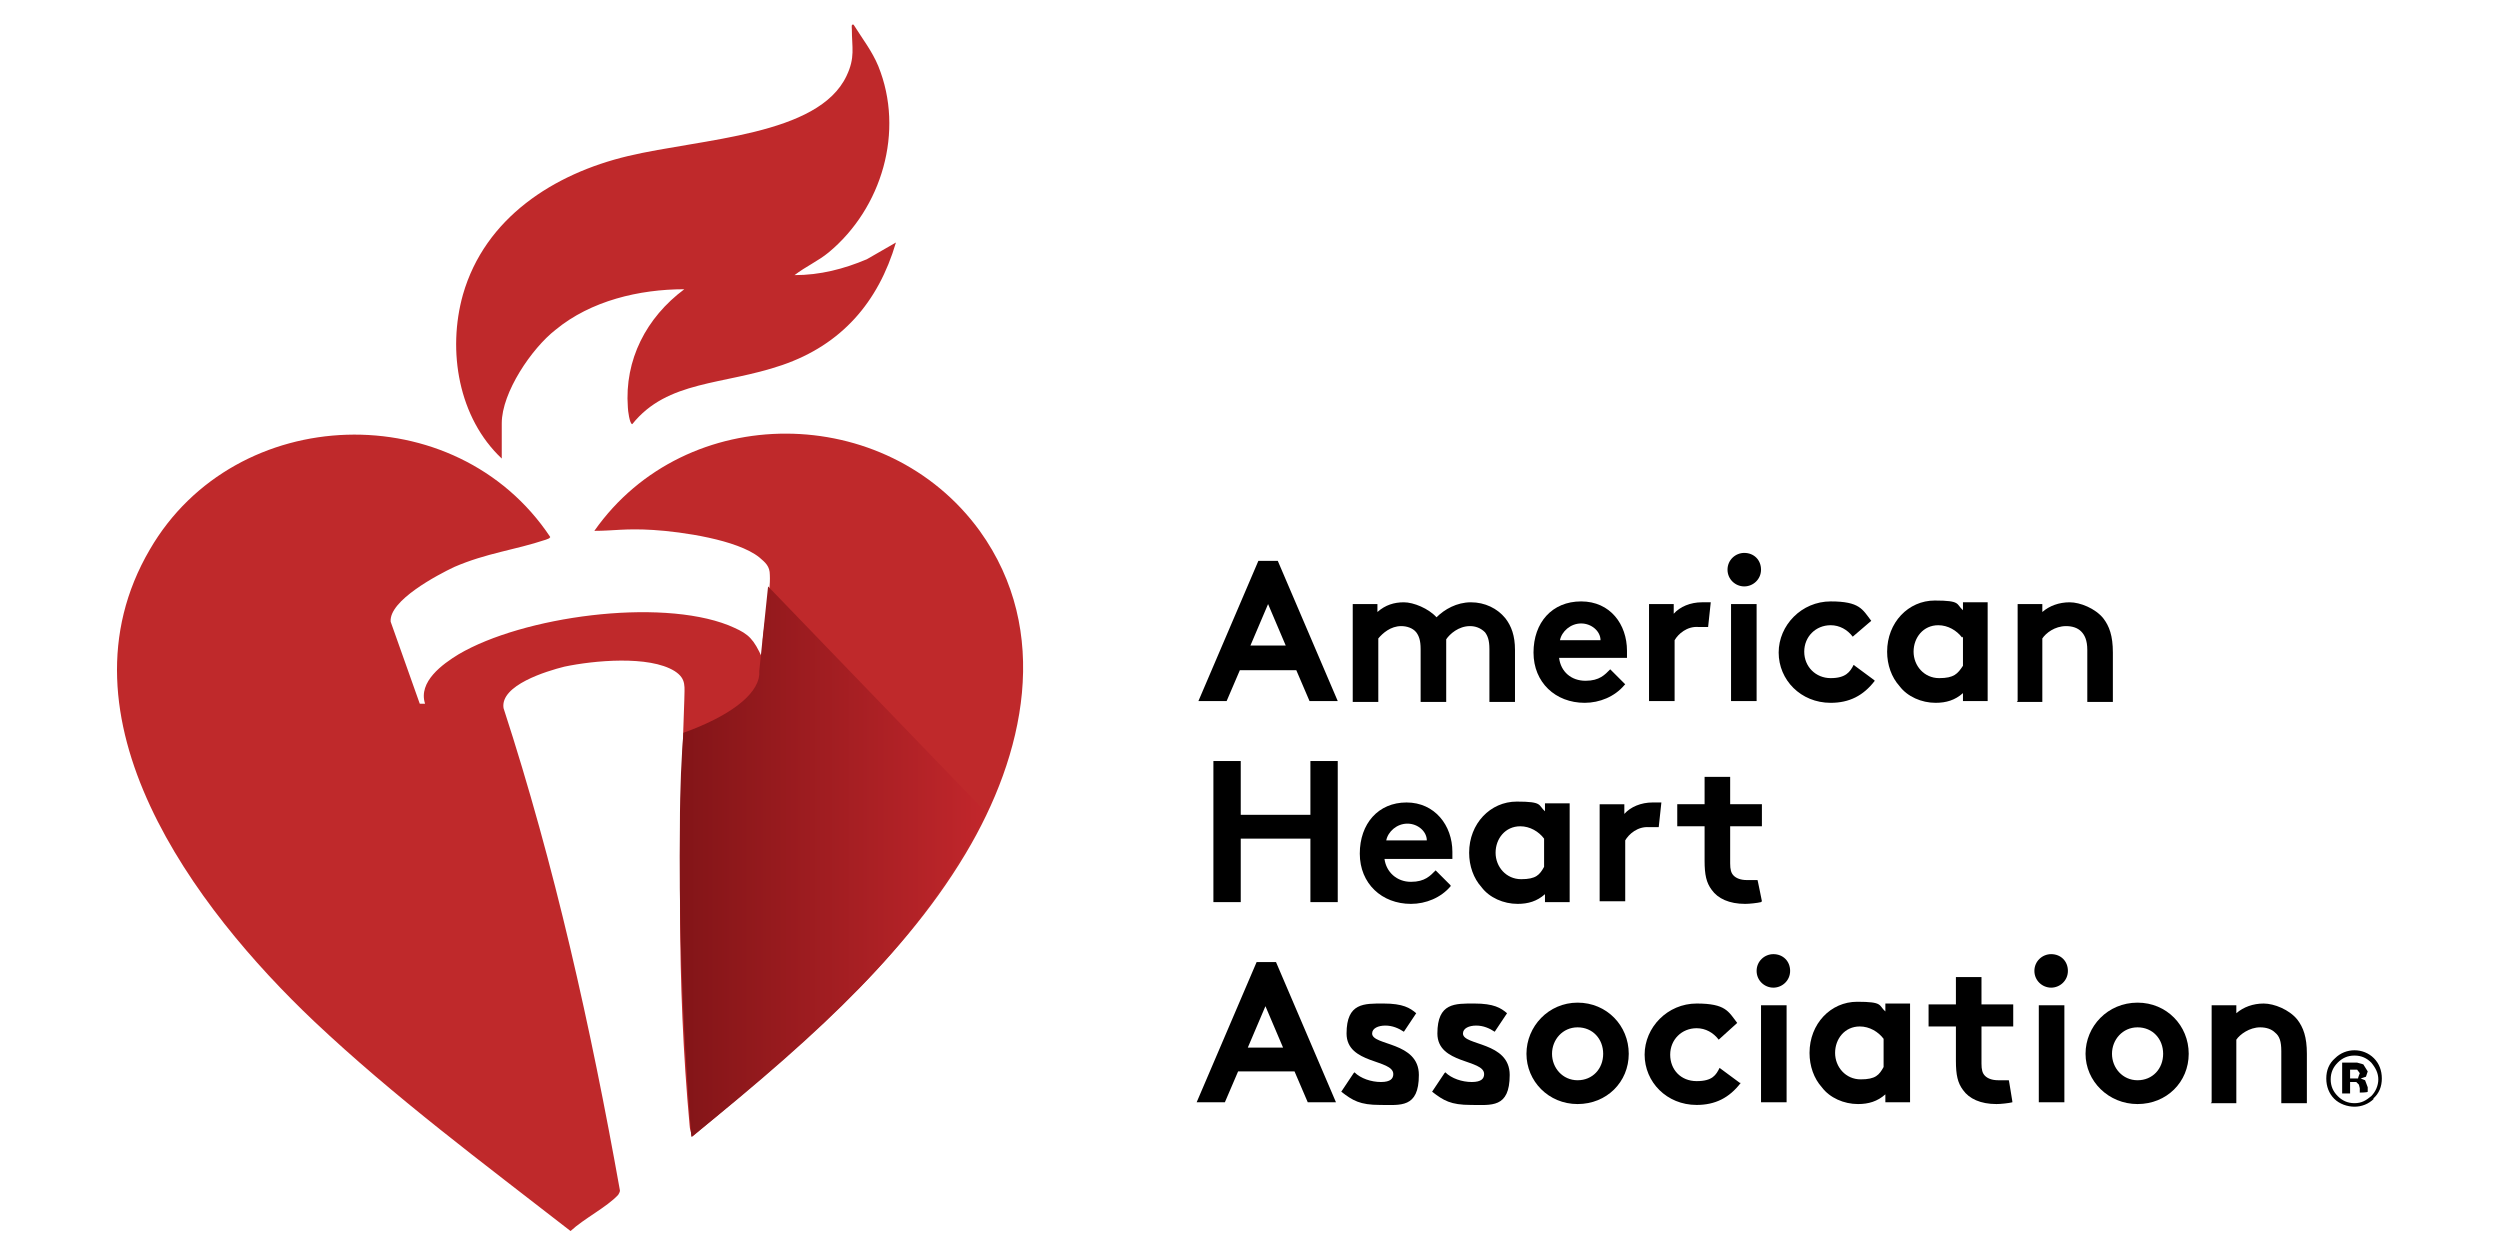 <?xml version="1.0" encoding="UTF-8"?>
<svg id="Layer_1" xmlns="http://www.w3.org/2000/svg" xmlns:xlink="http://www.w3.org/1999/xlink" version="1.1" viewBox="0 0 283.5 141.7">
  <!-- Generator: Adobe Illustrator 29.3.1, SVG Export Plug-In . SVG Version: 2.1.0 Build 151)  -->
  <defs>
    <style>
      .st0 {
        fill: none;
      }

      .st1 {
        fill: url(#linear-gradient);
      }

      .st2 {
        fill: #bf292b;
      }

      .st3 {
        fill-rule: evenodd;
      }

      .st4 {
        clip-path: url(#clippath);
      }
    </style>
    <clipPath id="clippath">
      <path class="st0" d="M78.4,129c-1.2-14.8-1.4-26.8-1.3-35.2,0-4.6.2-8.2.4-10.7,5-1.8,8.4-4.2,8.6-6.6h0s0-.4,0-.4h0l1-9.6,24.6,25.5c-.6,1.4-1.3,2.8-2.1,4.2-6.3,11.1-15.5,20.1-31.4,32.9"/>
    </clipPath>
    <linearGradient id="linear-gradient" x1="-11.7" y1="-192.8" x2="-7.6" y2="-192.8" gradientTransform="translate(16.2 -2725.7) rotate(-180) scale(8.1 14.6)" gradientUnits="userSpaceOnUse">
      <stop offset="0" stop-color="#c0262b"/>
      <stop offset="1" stop-color="#841518"/>
      <stop offset="1" stop-color="#841518"/>
    </linearGradient>
  </defs>
  <g id="SReLBo">
    <g>
      <path class="st2" d="M47.8,79.8h.4c-.8-2.5,2-4.5,3.8-5.6,7.3-4.3,22.7-6.4,30.6-3.3,1.9.8,2.6,1.2,3.5,3s-.1.4.4.3c0-.6,0-1.1,0-1.7.2-2.2.9-5.3.8-7.3,0-1-.5-1.4-1.2-2-2.5-2-8.8-2.9-12-3.1s-4.5.1-6.7.1c10.4-14.8,33.1-14.6,43.7,0,8.2,11.4,5.1,25.4-1.6,36.6-7.7,12.9-19.7,22.6-31,32.1-.1-.4-.3-.9-.3-1.3-1.5-16.3-1.2-31.9-.6-48.2,0-1.5.3-2.4-1.1-3.3-2.9-1.8-9.2-1.2-12.5-.5-2,.5-7.3,2.1-6.9,4.7,5.8,17.8,9.9,36.2,13.2,54.7,0,.2-.1.3-.2.5-1.3,1.4-3.9,2.7-5.4,4.1-9.9-7.7-20-15.2-29.1-23.8-13.5-12.8-29.8-34.4-18.6-53.5,9.7-16.7,34.7-17.5,45.4-1.4-.1.2-.3.2-.5.3-3.6,1.2-6.7,1.5-10.4,3.1-1.9.9-7.4,3.8-7.2,6.2l3.3,9.3Z"/>
      <path class="st2" d="M56.9,52c-4.9-4.6-6.2-12.2-4.4-18.6,2.5-8.7,10.3-13.7,18.7-15.7s21.6-2.3,24.8-9.1c1-2.1.6-3.2.6-5.3,0-.2-.1-.6.2-.5,1,1.6,2.1,3,2.8,4.7,3,7.4.4,16.1-5.6,21.1-1.2,1-2.6,1.6-3.9,2.6,2.9,0,5.6-.7,8.2-1.8l3.3-1.9c-2,6.8-6.2,11.6-12.9,13.9s-13,1.7-17,6.7c-.3,0-.5-1.6-.5-1.9-.4-5.4,2.1-10.2,6.4-13.4-5.1,0-10.6,1.3-14.6,4.6-2.7,2.1-6.1,7.1-6.1,10.6v4.1Z"/>
    </g>
  </g>
  <g>
    <path class="st3" d="M141.8,73.2h4l-2-4.7-2,4.7M135.9,79.5l6.8-15.9h2.2l6.8,15.9h-3.2l-1.5-3.5h-6.4l-1.5,3.5h-3.2Z"/>
    <path class="st3" d="M153.4,79.5v-11h2.8v.9c.9-.8,1.9-1.1,3-1.1s2.8.7,3.7,1.7c.9-.9,2.3-1.7,3.9-1.7s3,.7,3.9,1.8c.7.9,1.1,2,1.1,3.6v5.9h-2.9v-6c0-1-.2-1.5-.5-1.9-.5-.5-1.1-.7-1.7-.7-1.3,0-2.3.9-2.7,1.5v1.2c0,0,0,5.9,0,5.9h-2.9v-6c0-1-.2-1.5-.5-1.9-.4-.5-1.1-.7-1.7-.7-1.2,0-2.1.8-2.6,1.4v7.2h-2.9"/>
    <path class="st3" d="M181.5,72.6c0-1-1-1.9-2.2-1.9s-2.2.9-2.4,1.9h4.5M184.2,77.7c-1.1,1.3-2.8,2-4.5,2-3.3,0-5.8-2.3-5.8-5.7s2.1-5.8,5.4-5.8,5.2,2.6,5.2,5.6v.8h-7.7c.2,1.6,1.4,2.6,3,2.6s2.2-.7,2.8-1.3l1.7,1.7Z"/>
    <path class="st3" d="M193.7,71.1h-1.1c-1.3-.1-2.3.8-2.7,1.5v6.9h-2.9v-11h2.8v1.1c.7-.8,1.9-1.3,3.2-1.3h1c0,0-.3,2.8-.3,2.8"/>
    <path class="st3" d="M196.3,79.5h2.9v-11h-2.9v11ZM197.8,62.7c1.1,0,1.9.8,1.9,1.9s-.9,1.9-1.9,1.9-1.9-.8-1.9-1.9.9-1.9,1.9-1.9Z"/>
    <path class="st3" d="M212.6,77.2c-1.3,1.7-2.9,2.5-5,2.5-3.4,0-5.9-2.6-5.9-5.7s2.6-5.8,5.9-5.8,3.6.9,4.6,2.2l-2.1,1.8c-.6-.8-1.5-1.3-2.5-1.3-1.7,0-3,1.3-3,3s1.3,3,3,3,2.2-.7,2.6-1.5l2.3,1.7"/>
    <path class="st3" d="M222.5,72.3c-.6-.8-1.6-1.4-2.7-1.4-1.7,0-2.8,1.4-2.8,3s1.2,3,2.9,3,2.1-.5,2.7-1.4v-3.3M225.4,79.5h-2.8v-.9c-.9.8-1.9,1.1-3.1,1.1-1.6,0-3.2-.7-4.1-1.9-.9-1-1.4-2.4-1.4-3.9,0-3.3,2.4-5.8,5.4-5.8s2.4.4,3.2,1.1v-.9h2.8v11Z"/>
    <path class="st3" d="M228.8,79.5v-11h2.8v.9c.8-.7,1.9-1.1,3.1-1.1s2.9.7,3.8,1.8c.7.9,1.1,2,1.1,3.9v5.6h-2.9v-5.9c0-1.1-.3-1.7-.7-2.1-.4-.4-1-.6-1.7-.6-1.3,0-2.3.8-2.7,1.4v7.2h-2.9"/>
    <polyline class="st3" points="148.6 95.1 140.7 95.1 140.7 102.3 137.6 102.3 137.6 86.3 140.7 86.3 140.7 92.4 148.6 92.4 148.6 86.3 151.7 86.3 151.7 102.3 148.6 102.3 148.6 95.1"/>
    <path class="st3" d="M161.8,95.3c0-1-1-1.9-2.2-1.9s-2.2.9-2.4,1.9h4.5M164.5,100.5c-1.1,1.3-2.8,2-4.5,2-3.3,0-5.8-2.3-5.8-5.7s2.1-5.8,5.3-5.8,5.2,2.6,5.2,5.6v.8h-7.7c.2,1.5,1.4,2.6,3,2.6s2.2-.7,2.8-1.3l1.7,1.7Z"/>
    <path class="st3" d="M175.1,95.1c-.6-.8-1.6-1.4-2.7-1.4-1.7,0-2.8,1.4-2.8,3s1.2,3,2.9,3,2.1-.5,2.6-1.4v-3.3M178,102.3h-2.8v-.9c-.9.8-1.9,1.1-3.1,1.1-1.6,0-3.2-.7-4.1-1.9-.9-1-1.4-2.4-1.4-3.9,0-3.3,2.4-5.8,5.4-5.8s2.4.4,3.2,1.1v-.9h2.8v11Z"/>
    <path class="st3" d="M188.1,93.8h-1.1c-1.3-.1-2.3.8-2.7,1.5v6.9h-2.9v-11h2.8v1.1c.7-.8,1.9-1.3,3.2-1.3h1c0,0-.3,2.8-.3,2.8"/>
    <path class="st3" d="M199.7,102.3c-.4.1-1.3.2-1.8.2-1.8,0-3.1-.6-3.8-1.6-.6-.8-.8-1.7-.8-3.3v-3.9h-3.1v-2.5h3.1v-3.1h2.9v3.1h3.6v2.5h-3.6v4.2c0,.7.1,1.1.4,1.4.3.3.8.5,1.5.5h1.2c0-.1.5,2.4.5,2.4"/>
    <path class="st3" d="M141.5,118.8h4l-2-4.7-2,4.7M135.7,125l6.8-15.9h2.2l6.8,15.9h-3.2l-1.5-3.5h-6.4l-1.5,3.5h-3.2Z"/>
    <path class="st3" d="M153.6,121.6c.7.7,1.9,1.1,3,1.1s1.4-.4,1.4-.9c0-1.7-5.3-1.1-5.3-4.6s2-3.4,4.2-3.4,3,.5,3.7,1.1l-1.4,2.1c-.6-.4-1.3-.7-2.1-.7s-1.5.3-1.5.9c0,1.4,5.3.9,5.3,4.7s-2.1,3.4-4.4,3.4-3.1-.5-4.4-1.5l1.4-2.1"/>
    <path class="st3" d="M163.9,121.6c.7.7,1.9,1.1,3,1.1s1.4-.4,1.4-.9c0-1.7-5.3-1.1-5.3-4.6s2-3.4,4.2-3.4,3,.5,3.7,1.1l-1.4,2.1c-.6-.4-1.3-.7-2.1-.7s-1.5.3-1.5.9c0,1.4,5.3.9,5.3,4.7s-2.1,3.4-4.4,3.4-3.1-.5-4.4-1.5l1.4-2.1"/>
    <path class="st3" d="M178.9,122.5c1.7,0,2.9-1.3,2.9-3s-1.2-3-2.9-3-2.9,1.4-2.9,3,1.2,3,2.9,3M178.9,113.7c3.3,0,5.8,2.6,5.8,5.8s-2.5,5.7-5.8,5.7-5.8-2.6-5.8-5.7,2.5-5.8,5.8-5.8Z"/>
    <path class="st3" d="M197.4,122.8c-1.3,1.7-2.9,2.5-5,2.5-3.4,0-5.9-2.6-5.9-5.7s2.6-5.8,5.9-5.8,3.6.9,4.6,2.2l-2.1,1.9c-.6-.8-1.5-1.3-2.5-1.3-1.7,0-3,1.3-3,3s1.2,3,3,3,2.2-.7,2.6-1.5l2.3,1.7"/>
    <path class="st3" d="M199.7,125h2.9v-11h-2.9v11ZM201.1,108.2c1.1,0,1.9.8,1.9,1.9s-.9,1.9-1.9,1.9-1.9-.8-1.9-1.9.9-1.9,1.9-1.9Z"/>
    <path class="st3" d="M213.6,117.8c-.6-.8-1.6-1.4-2.7-1.4-1.7,0-2.8,1.4-2.8,3s1.2,3,2.9,3,2.1-.5,2.6-1.4v-3.3M216.6,125h-2.8v-.9c-.9.8-1.9,1.1-3.1,1.1-1.6,0-3.2-.7-4.1-1.9-.9-1-1.4-2.4-1.4-3.9,0-3.3,2.4-5.8,5.4-5.8s2.4.4,3.2,1.1v-.9h2.8v11Z"/>
    <path class="st3" d="M228.2,125c-.4.1-1.3.2-1.8.2-1.8,0-3.1-.6-3.8-1.6-.6-.8-.8-1.7-.8-3.3v-3.9h-3.1v-2.5h3.1v-3.1h2.9v3.1h3.6v2.5h-3.6v4.2c0,.7.1,1.1.4,1.4.3.3.8.5,1.5.5h1.2c0-.1.4,2.4.4,2.4"/>
    <path class="st3" d="M231.2,125h2.9v-11h-2.9v11ZM232.6,108.2c1.1,0,1.9.8,1.9,1.9s-.9,1.9-1.9,1.9-1.9-.8-1.9-1.9.9-1.9,1.9-1.9Z"/>
    <path class="st3" d="M242.4,122.5c1.7,0,2.9-1.3,2.9-3s-1.2-3-2.9-3-2.9,1.4-2.9,3,1.2,3,2.9,3M242.4,113.7c3.3,0,5.8,2.6,5.8,5.8s-2.5,5.7-5.8,5.7-5.9-2.6-5.9-5.7,2.5-5.8,5.9-5.8Z"/>
    <path class="st3" d="M250.8,125v-11h2.8v.9c.8-.7,1.9-1.1,3.1-1.1s2.9.7,3.8,1.8c.7.9,1.1,2,1.1,3.9v5.6h-2.9v-5.9c0-1.1-.2-1.7-.7-2.1-.4-.4-1-.6-1.7-.6-1.2,0-2.3.8-2.7,1.4v7.2h-2.9"/>
    <path class="st3" d="M267.2,121.3h-.5c0,0-.2,0-.2,0v1h.9c0-.1.2-.6.2-.6l-.3-.4M265.6,124.1v-3.6h1s.7,0,.7,0l.7.2.5.8-.2.6-.6.2.5.2.3.8v.3h0c0,.1,0,.2,0,.2h0c0,.1-.9.1-.9.1v-.5c0,0-.1-.4-.1-.4l-.3-.3h-.3c0,0-.2,0-.2,0h-.2v1.3h-.9ZM265.1,120.5c-.5.5-.8,1.1-.8,1.9s.3,1.4.8,1.9c.5.5,1.1.8,1.9.8s1.3-.3,1.9-.8c.5-.5.8-1.2.8-1.9s-.3-1.3-.8-1.9c-.5-.5-1.1-.8-1.9-.8s-1.4.3-1.9.8ZM269.2,124.6c-.6.6-1.4.9-2.2.9s-1.7-.3-2.3-.9c-.6-.6-.9-1.4-.9-2.3s.3-1.7,1-2.3c.6-.6,1.4-.9,2.2-.9s1.6.3,2.2.9c.6.6.9,1.4.9,2.3s-.3,1.7-1,2.3Z"/>
  </g>
  <g class="st4">
    <rect class="st1" x="76.9" y="66.4" width="34.9" height="62.5"/>
  </g>
</svg>